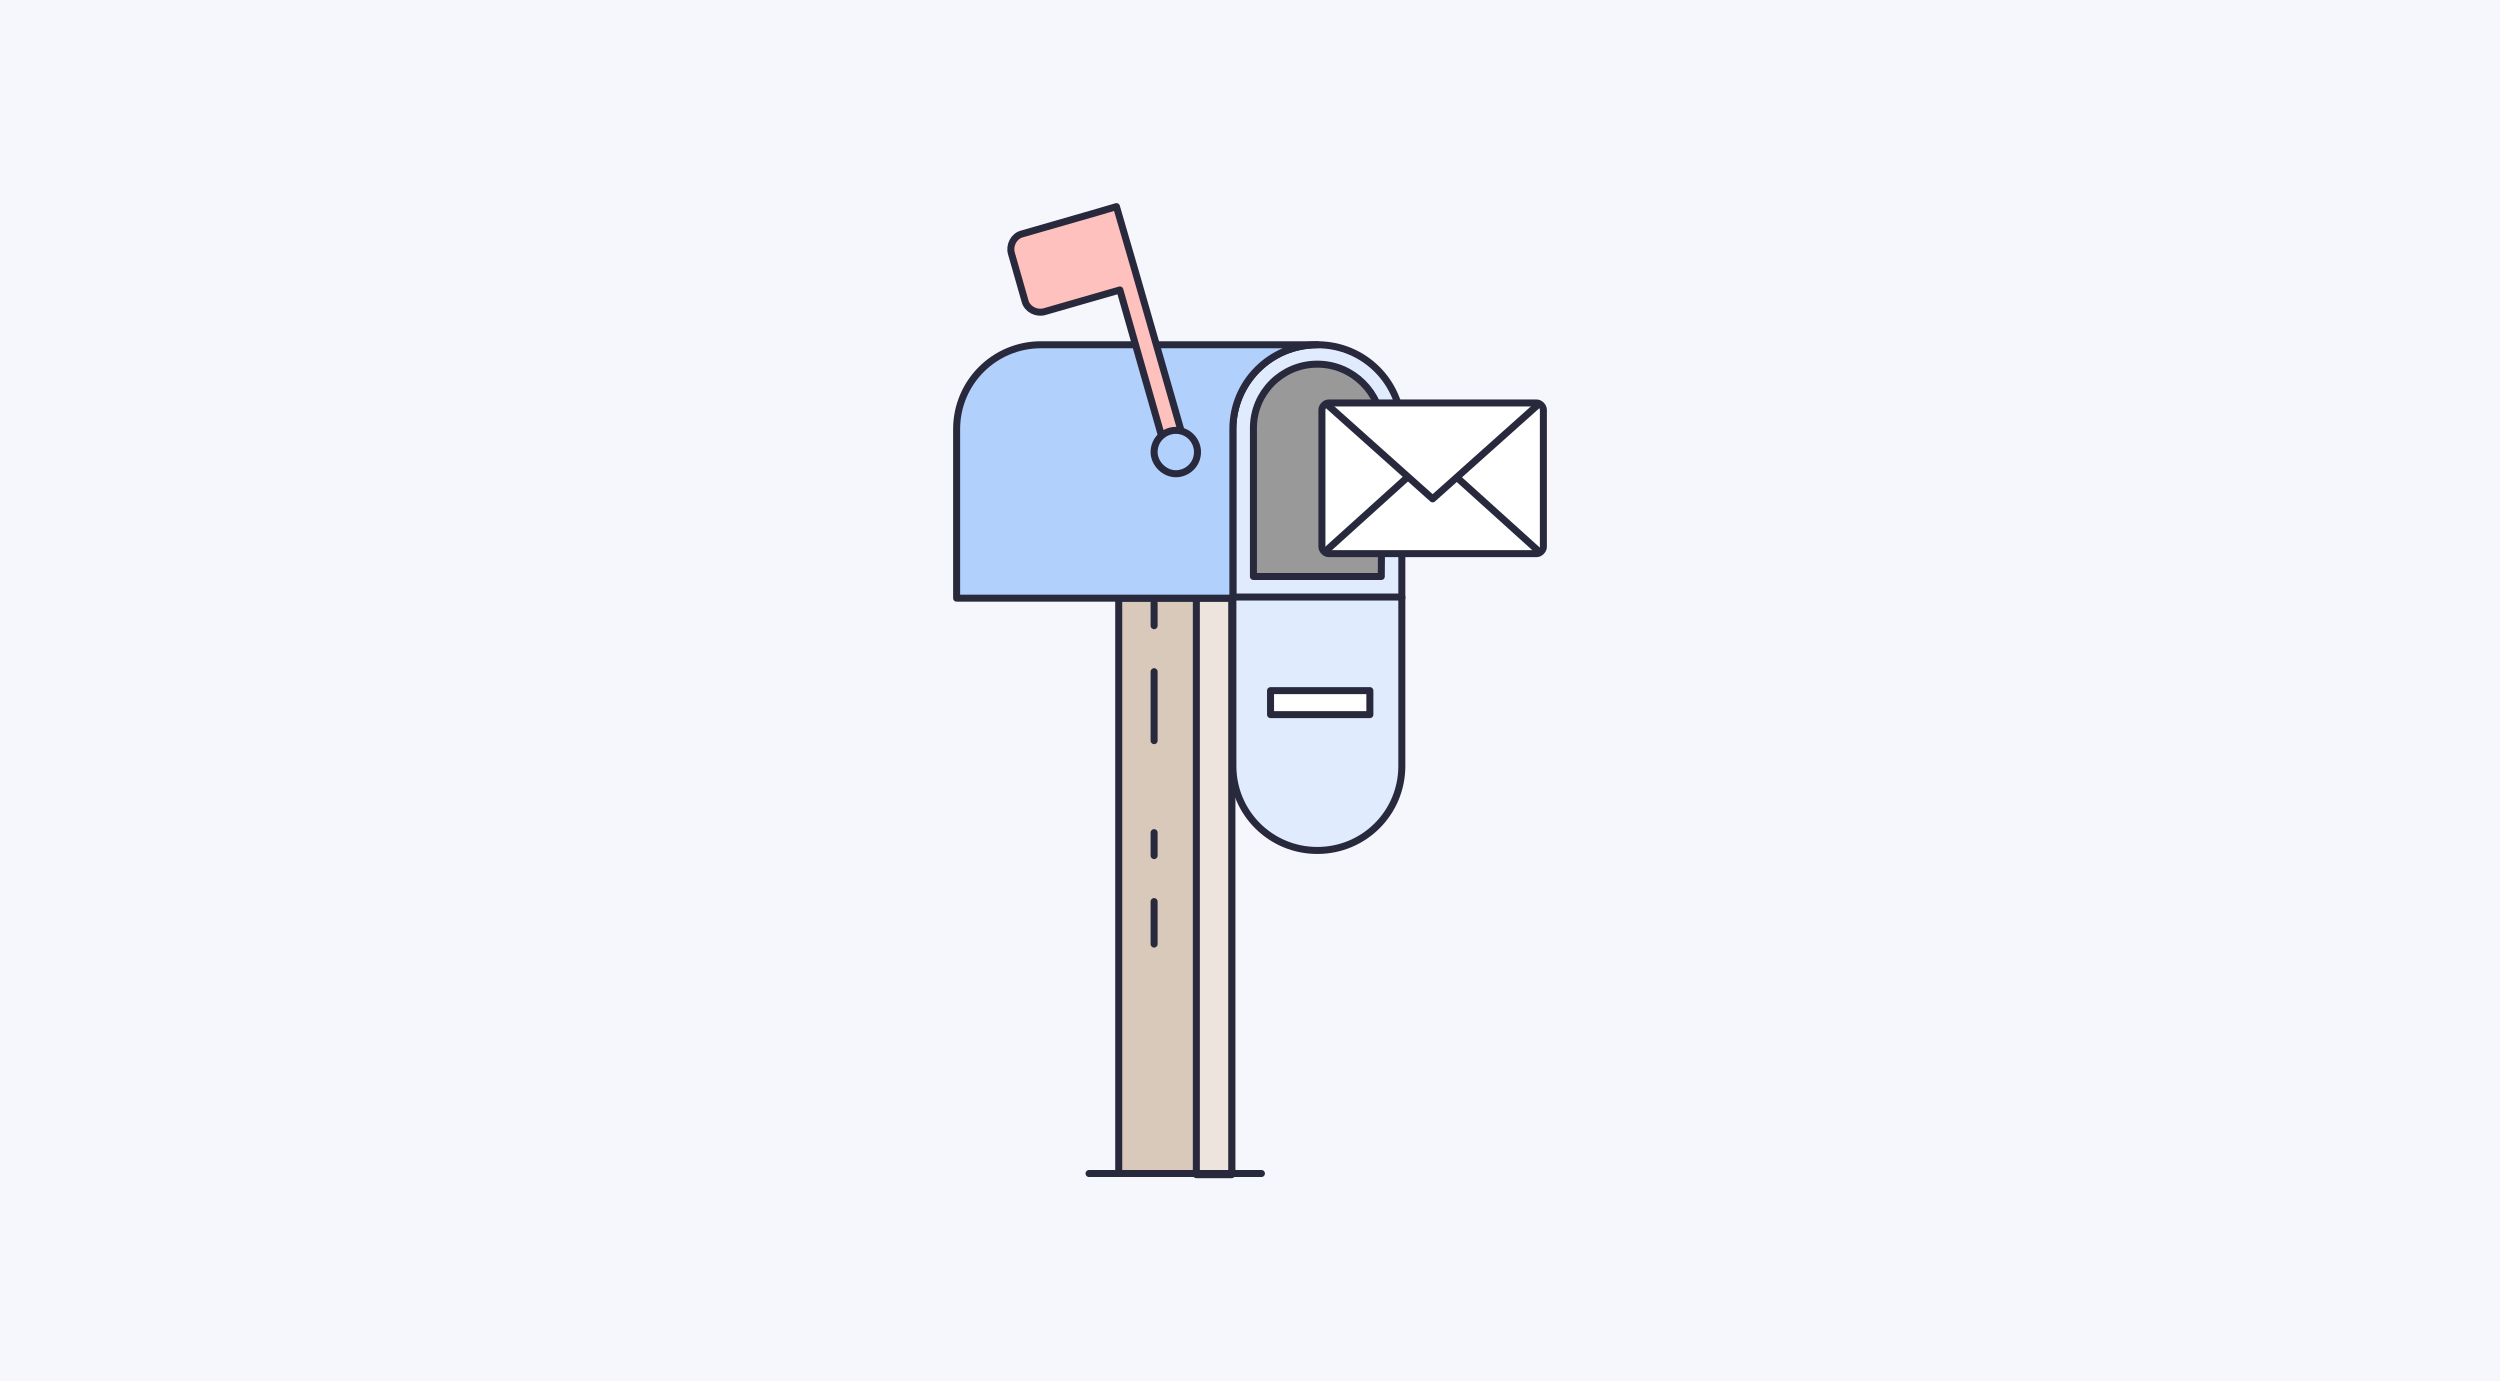 <?xml version="1.0" encoding="UTF-8"?>
<!-- Generator: Adobe Illustrator 28.0.0, SVG Export Plug-In . SVG Version: 6.00 Build 0)  -->
<svg xmlns="http://www.w3.org/2000/svg" xmlns:xlink="http://www.w3.org/1999/xlink" version="1.1" id="Layer_1" x="0px" y="0px" viewBox="0 0 219 121" style="enable-background:new 0 0 219 121;" xml:space="preserve">
<style type="text/css">
	.st0{fill:#F5F7FD;}
	.st1{fill:#D9C9BB;stroke:#28293C;stroke-width:0.615;stroke-linecap:round;stroke-linejoin:round;}
	.st2{fill:#ECE4DD;stroke:#28293C;stroke-width:0.615;stroke-linecap:round;stroke-linejoin:round;}
	.st3{fill:#E0ECFE;stroke:#28293C;stroke-width:0.615;stroke-linecap:round;stroke-linejoin:round;}
	.st4{fill:#B1D0FC;stroke:#28293C;stroke-width:0.615;stroke-linecap:round;stroke-linejoin:round;}
	.st5{fill:#999999;stroke:#28293C;stroke-width:0.615;stroke-linecap:round;stroke-linejoin:round;}
	.st6{fill:#FFFFFF;stroke:#28293C;stroke-width:0.615;stroke-linecap:round;stroke-linejoin:round;}
	.st7{fill:#FFC1BD;stroke:#28293C;stroke-width:0.615;stroke-linecap:round;stroke-linejoin:round;}
	
		.st8{fill:none;stroke:#28293C;stroke-width:0.615;stroke-linecap:round;stroke-linejoin:round;stroke-dasharray:2.01,4.03,6.04,8.06;}
	.st9{fill:none;stroke:#28293C;stroke-width:0.615;stroke-linecap:round;}
	.st10{fill:#FFFFFF;stroke:#28293C;stroke-width:0.615;}
	.st11{fill:none;stroke:#28293C;stroke-width:0.615;stroke-linejoin:round;}
</style>
<rect class="st0" width="219" height="121"></rect>
<g>
	<path class="st1" d="M107.9,52.4h-9.9v50.4h9.9V52.4z"></path>
	<path class="st2" d="M107.9,52.4h-3.1v50.5h3.1V52.4z"></path>
	<path class="st3" d="M122.8,37.6c0-4.1-3.3-7.4-7.4-7.4c-4.1,0-7.4,3.3-7.4,7.4v14.8h14.8V37.6z"></path>
	<path class="st3" d="M108,67.1c0,4.1,3.3,7.4,7.4,7.4c4.1,0,7.4-3.3,7.4-7.4V52.3H108V67.1z"></path>
	<path class="st4" d="M108,37.6c0-4.1,3.3-7.4,7.4-7.4H91.2c-4.1,0-7.4,3.3-7.4,7.4v14.8H108V37.6z"></path>
	<path class="st5" d="M115.4,31.9c-3.1,0-5.6,2.5-5.6,5.6v13h11.2l0.1-13C121,34.4,118.5,31.9,115.4,31.9L115.4,31.9z"></path>
	<path class="st6" d="M120,60.5h-8.7v2.1h8.7V60.5z"></path>
	<path class="st7" d="M96.1,18.6l-6.6,1.9c-0.7,0.2-1.1,1-0.9,1.7l1.2,4.2c0.2,0.7,1,1.1,1.7,0.9l6.6-1.9l4.2,14.7l1.7-0.5l-4.6-16   l-1.6-5.5L96.1,18.6z"></path>
	<path class="st4" d="M103,41.5c1,0,1.9-0.8,1.9-1.9c0-1-0.8-1.9-1.9-1.9c-1,0-1.9,0.8-1.9,1.9C101.1,40.6,102,41.5,103,41.5z"></path>
	<path class="st8" d="M101.1,52.8v29.9"></path>
	<path class="st9" d="M95.4,102.8h15.1"></path>
	<path class="st10" d="M116.4,35.3h18.2c0.3,0,0.6,0.3,0.6,0.6v12c0,0.3-0.3,0.6-0.6,0.6h-18.2c-0.3,0-0.6-0.3-0.6-0.6v-12   C115.8,35.6,116.1,35.3,116.4,35.3z"></path>
	<path class="st11" d="M116.1,35.3l9.4,8.4l9.4-8.4"></path>
	<path class="st11" d="M134.8,48.3l-7.2-6.5 M116.1,48.3l7.2-6.5"></path>
</g>
</svg>
